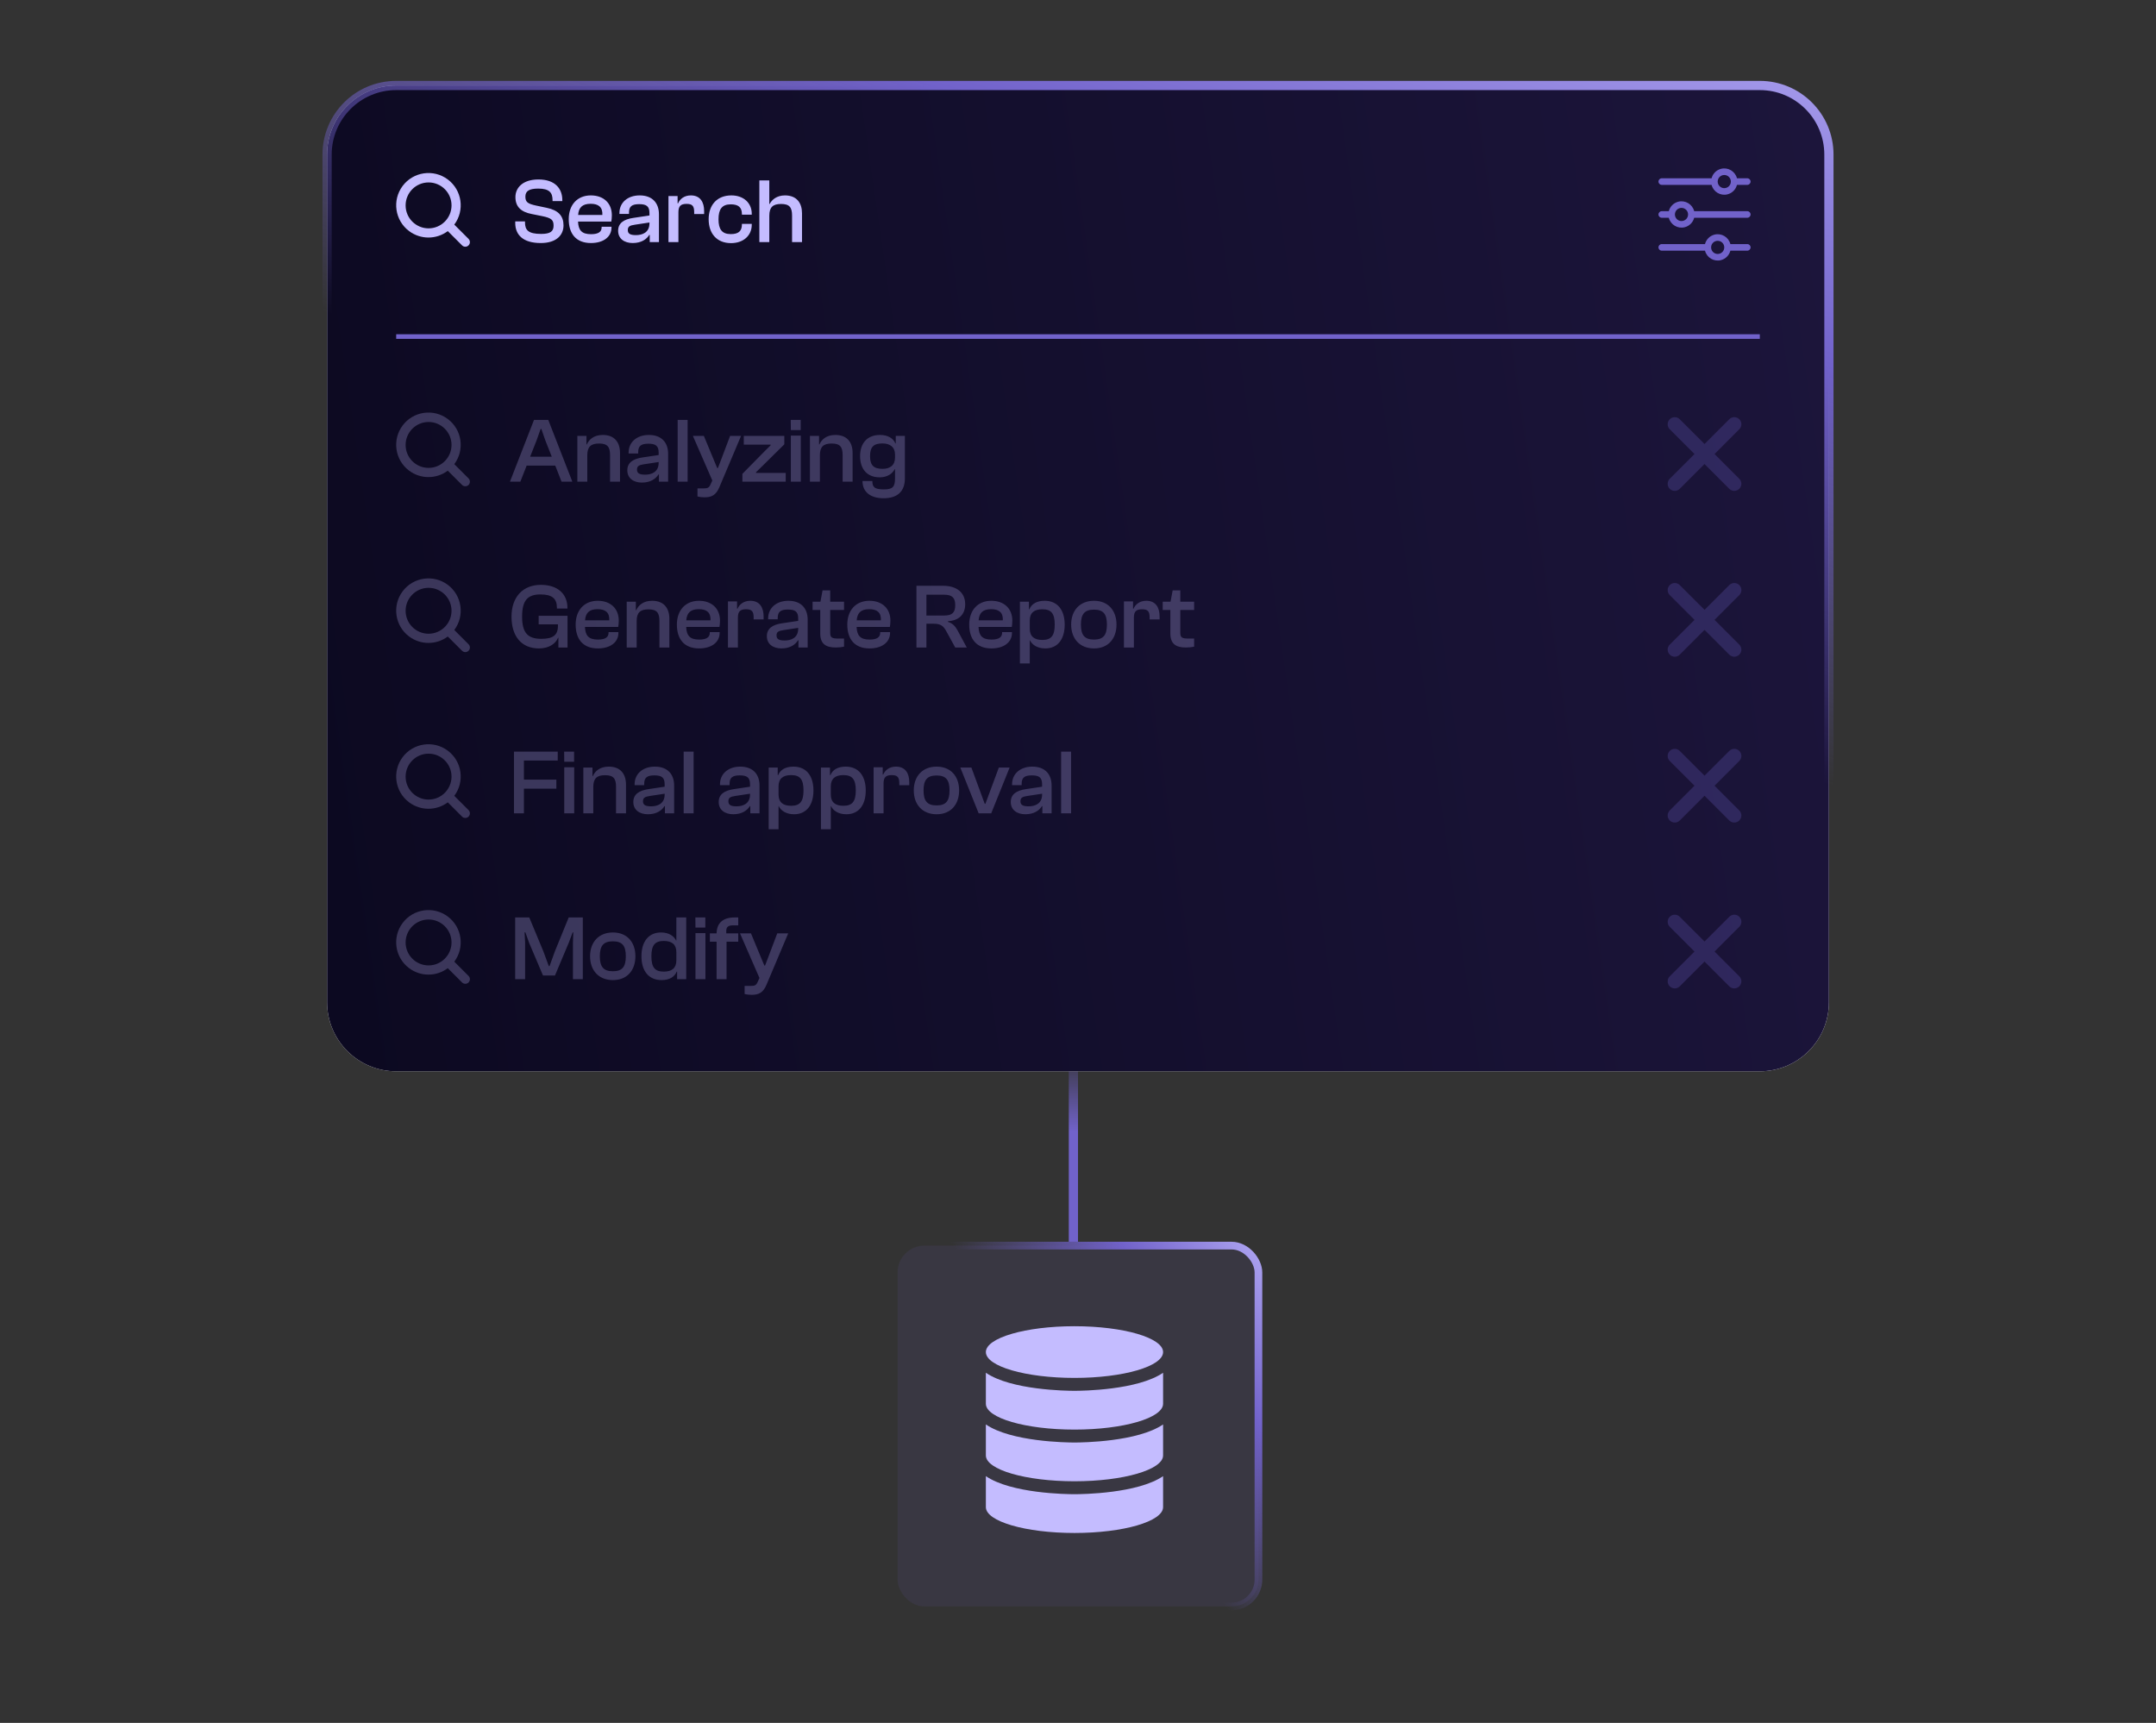 <svg width="234" height="187" viewBox="0 0 234 187" fill="none" xmlns="http://www.w3.org/2000/svg">
<rect x="0" y="0" width="234" height="187" fill="#333333" stroke="none"/>
<rect x="97.417" y="135.196" width="39.167" height="39.167" rx="2.917" fill="#7162CA" fill-opacity="0.1"/>
<rect x="97.417" y="135.196" width="39.167" height="39.167" rx="2.917" stroke="url(#paint0_linear_4042_5714)" stroke-width="0.833"/>
<path d="M116.617 149.557C121.93 149.557 126.235 148.3 126.235 146.752C126.235 145.205 121.93 143.947 116.617 143.947C111.307 143.947 107 145.205 107 146.752C107 148.3 111.307 149.557 116.617 149.557Z" fill="#C4BCFF"/>
<path d="M107 148.998V152.362C107 153.91 111.307 155.167 116.617 155.167C121.93 155.167 126.235 153.91 126.235 152.362V148.998C123.489 150.883 117.481 150.959 116.617 150.959C115.753 150.959 109.748 150.883 107 148.998Z" fill="#C4BCFF"/>
<path d="M107 154.607V157.971C107 159.519 111.307 160.776 116.617 160.776C121.93 160.776 126.235 159.519 126.235 157.971V154.607C123.489 156.492 117.481 156.569 116.617 156.569C115.753 156.569 109.748 156.492 107 154.607Z" fill="#C4BCFF"/>
<path d="M107 160.219V163.583C107 165.13 111.307 166.388 116.617 166.388C121.93 166.388 126.235 165.13 126.235 163.583V160.219C123.489 162.103 117.481 162.18 116.617 162.18C115.753 162.18 109.748 162.103 107 160.219Z" fill="#C4BCFF"/>
<line x1="116.5" y1="134.779" x2="116.5" y2="99.779" stroke="url(#paint1_linear_4042_5714)"/>
<path d="M43 9.279H191C195.142 9.279 198.5 12.637 198.5 16.779V108.779C198.5 112.921 195.142 116.279 191 116.279H43C38.858 116.279 35.5 112.921 35.5 108.779V16.779C35.5 12.637 38.858 9.279 43 9.279Z" fill="white"/>
<path d="M43 9.279H191C195.142 9.279 198.5 12.637 198.5 16.779V108.779C198.5 112.921 195.142 116.279 191 116.279H43C38.858 116.279 35.5 112.921 35.5 108.779V16.779C35.5 12.637 38.858 9.279 43 9.279Z" fill="url(#paint2_linear_4042_5714)"/>
<path d="M43 9.279H191C195.142 9.279 198.5 12.637 198.5 16.779V108.779C198.5 112.921 195.142 116.279 191 116.279H43C38.858 116.279 35.5 112.921 35.5 108.779V16.779C35.5 12.637 38.858 9.279 43 9.279Z" stroke="url(#paint3_linear_4042_5714)"/>
<path d="M50.854 25.928L49.306 24.379C50.464 22.83 50.148 20.636 48.6 19.477C47.051 18.319 44.857 18.635 43.698 20.183C42.54 21.731 42.855 23.926 44.404 25.084C45.648 26.015 47.356 26.015 48.6 25.084L50.149 26.633C50.344 26.828 50.659 26.828 50.854 26.633C51.049 26.439 51.049 26.123 50.854 25.928L50.854 25.928ZM46.515 24.785C45.139 24.785 44.023 23.67 44.023 22.294C44.023 20.918 45.139 19.802 46.515 19.802C47.891 19.802 49.007 20.918 49.007 22.294C49.005 23.669 47.89 24.784 46.515 24.785Z" fill="#C4BCFF"/>
<path d="M58.691 26.379C56.761 26.379 55.921 25.489 55.921 24.199V24.029H56.981V24.139C56.981 24.969 57.331 25.389 58.731 25.389C59.721 25.389 60.081 25.119 60.081 24.499C60.081 23.889 59.881 23.669 58.851 23.459L57.711 23.229C56.561 23.009 55.941 22.449 55.941 21.389C55.941 20.399 56.711 19.479 58.441 19.479C60.291 19.479 61.031 20.519 61.031 21.709V21.829H59.971V21.719C59.971 20.899 59.611 20.469 58.411 20.469C57.421 20.469 57.021 20.749 57.021 21.339C57.021 21.949 57.291 22.119 58.211 22.319L59.351 22.559C60.611 22.819 61.161 23.449 61.161 24.459C61.161 25.509 60.401 26.379 58.691 26.379ZM64.138 26.379C62.498 26.379 61.727 25.339 61.727 23.789C61.727 22.249 62.648 21.209 64.127 21.209C65.468 21.209 66.407 22.009 66.407 23.369C66.407 23.629 66.377 23.899 66.347 24.049H62.737C62.778 24.959 63.108 25.419 64.147 25.419C64.978 25.419 65.297 25.139 65.297 24.689V24.609H66.368V24.699C66.368 25.719 65.478 26.379 64.138 26.379ZM64.108 22.119C63.167 22.119 62.807 22.559 62.748 23.329H65.377C65.418 22.479 64.957 22.119 64.108 22.119ZM68.668 26.379C67.778 26.379 67.088 25.919 67.088 25.049C67.088 24.229 67.688 23.799 68.748 23.649L70.488 23.389V23.119C70.488 22.379 70.148 22.159 69.368 22.159C68.578 22.159 68.268 22.409 68.268 23.069V23.219H67.228V23.119C67.228 22.009 68.098 21.209 69.428 21.209C70.818 21.209 71.518 22.049 71.518 23.259V26.279H70.518V25.499H70.468C70.178 25.969 69.608 26.379 68.668 26.379ZM68.138 24.969C68.138 25.359 68.388 25.519 69.018 25.519C69.718 25.519 70.488 25.239 70.488 24.239V24.149L68.908 24.389C68.338 24.469 68.138 24.599 68.138 24.969ZM73.632 26.279H72.552V21.279H73.543V22.069H73.593C73.793 21.609 74.252 21.209 74.983 21.209C76.022 21.209 76.422 21.969 76.422 22.899V23.229H75.343V23.029C75.343 22.369 75.153 22.129 74.522 22.129C73.873 22.129 73.632 22.379 73.632 23.039V26.279ZM79.343 26.389C77.793 26.389 76.913 25.339 76.913 23.799C76.913 22.249 77.823 21.209 79.383 21.209C80.693 21.209 81.593 22.019 81.593 23.209V23.299H80.523V23.239C80.523 22.509 80.143 22.179 79.313 22.179C78.353 22.179 77.983 22.719 77.983 23.799C77.983 24.879 78.353 25.409 79.313 25.409C80.143 25.409 80.523 25.089 80.523 24.359V24.299H81.593V24.389C81.593 25.569 80.683 26.389 79.343 26.389ZM83.496 26.279H82.416V19.579H83.496V22.139H83.536C83.766 21.689 84.296 21.209 85.196 21.209C86.496 21.209 87.046 22.059 87.046 23.149V26.279H85.966V23.399C85.966 22.509 85.686 22.139 84.776 22.139C83.896 22.139 83.496 22.479 83.496 23.419V26.279Z" fill="#C4BCFF"/>
<g clip-path="url(#clip0_4042_5714)">
<path d="M189.642 22.921H183.878C183.684 22.16 182.91 21.7 182.149 21.894C181.645 22.022 181.25 22.416 181.122 22.921H180.357C180.16 22.921 180 23.081 180 23.278C180 23.475 180.16 23.635 180.357 23.635H181.122C181.316 24.396 182.09 24.856 182.851 24.662C183.355 24.534 183.749 24.14 183.878 23.635H189.642C189.839 23.635 189.999 23.475 189.999 23.278C189.999 23.081 189.839 22.921 189.642 22.921ZM182.5 23.992C182.105 23.992 181.786 23.672 181.786 23.278C181.786 22.884 182.105 22.564 182.5 22.564C182.894 22.564 183.214 22.884 183.214 23.278C183.214 23.672 182.894 23.992 182.5 23.992Z" fill="#7162CA"/>
<path d="M189.642 19.351H188.52C188.326 18.59 187.553 18.13 186.792 18.324C186.287 18.452 185.893 18.846 185.765 19.351H180.357C180.16 19.351 180 19.511 180 19.708C180 19.905 180.16 20.065 180.357 20.065H185.765C185.958 20.826 186.732 21.286 187.493 21.092C187.998 20.964 188.392 20.57 188.52 20.065H189.642C189.839 20.065 189.999 19.905 189.999 19.708C189.999 19.511 189.839 19.351 189.642 19.351ZM187.142 20.422C186.748 20.422 186.428 20.102 186.428 19.708C186.428 19.313 186.748 18.994 187.142 18.994C187.537 18.994 187.857 19.313 187.857 19.708C187.857 20.102 187.537 20.422 187.142 20.422Z" fill="#7162CA"/>
<path d="M189.642 26.493H187.806C187.612 25.732 186.838 25.273 186.077 25.466C185.573 25.595 185.179 25.989 185.05 26.493H180.357C180.16 26.493 180 26.653 180 26.85C180 27.048 180.16 27.207 180.357 27.207H185.05C185.244 27.968 186.018 28.428 186.779 28.235C187.283 28.106 187.677 27.712 187.806 27.207H189.642C189.839 27.207 189.999 27.048 189.999 26.85C189.999 26.653 189.839 26.493 189.642 26.493ZM186.428 27.565C186.034 27.565 185.714 27.245 185.714 26.85C185.714 26.456 186.034 26.136 186.428 26.136C186.823 26.136 187.142 26.456 187.142 26.85C187.142 27.245 186.823 27.565 186.428 27.565Z" fill="#7162CA"/>
</g>
<line x1="43" y1="36.529" x2="191" y2="36.529" stroke="#7162CA" stroke-width="0.5"/>
<g opacity="0.25">
<path d="M50.854 51.928L49.306 50.379C50.464 48.83 50.148 46.636 48.6 45.477C47.051 44.319 44.857 44.635 43.698 46.183C42.54 47.731 42.855 49.926 44.404 51.084C45.648 52.015 47.356 52.015 48.6 51.084L50.149 52.633C50.344 52.828 50.659 52.828 50.854 52.633C51.049 52.439 51.049 52.123 50.854 51.928L50.854 51.928ZM46.515 50.785C45.139 50.785 44.023 49.67 44.023 48.294C44.023 46.918 45.139 45.802 46.515 45.802C47.891 45.802 49.007 46.918 49.007 48.294C49.005 49.669 47.89 50.784 46.515 50.785Z" fill="#C4BCFF"/>
<path d="M56.477 52.279H55.347L57.957 45.579H59.507L62.117 52.279H60.947L60.267 50.539H57.157L56.477 52.279ZM58.237 47.799L57.537 49.569H59.887L59.187 47.799L58.757 46.559H58.677L58.237 47.799ZM63.742 52.279H62.662V47.309H63.652V48.239H63.692C63.922 47.709 64.452 47.209 65.422 47.209C66.712 47.209 67.292 48.029 67.292 49.159V52.279H66.212V49.399C66.212 48.509 65.932 48.139 65.022 48.139C64.142 48.139 63.742 48.479 63.742 49.409V52.279ZM69.666 52.379C68.776 52.379 68.086 51.919 68.086 51.049C68.086 50.229 68.686 49.799 69.746 49.649L71.486 49.389V49.119C71.486 48.379 71.146 48.159 70.366 48.159C69.576 48.159 69.266 48.409 69.266 49.069V49.219H68.226V49.119C68.226 48.009 69.096 47.209 70.426 47.209C71.816 47.209 72.516 48.049 72.516 49.259V52.279H71.516V51.499H71.466C71.176 51.969 70.606 52.379 69.666 52.379ZM69.136 50.969C69.136 51.359 69.386 51.519 70.016 51.519C70.716 51.519 71.486 51.239 71.486 50.239V50.149L69.906 50.389C69.336 50.469 69.136 50.599 69.136 50.969ZM74.63 52.279H73.55V45.579H74.63V52.279ZM76.451 53.979C76.181 53.979 75.871 53.939 75.701 53.889V53.009H76.381C76.811 53.009 76.961 52.939 77.121 52.569L77.311 52.149L75.201 47.309H76.391L77.391 49.719L77.841 50.799H77.921L78.331 49.719L79.241 47.309H80.431L78.081 52.869C77.711 53.749 77.231 53.979 76.451 53.979ZM85.276 52.279H80.576V51.429L82.996 48.969L83.636 48.339V48.259H80.726V47.309H85.126V48.229L82.636 50.689L82.056 51.249V51.329H85.276V52.279ZM86.904 46.679H85.834L85.824 45.579H86.904V46.679ZM86.914 52.279H85.834V47.279H86.914V52.279ZM88.986 52.279H87.906V47.309H88.896V48.239H88.936C89.166 47.709 89.696 47.209 90.666 47.209C91.956 47.209 92.536 48.029 92.536 49.159V52.279H91.456V49.399C91.456 48.509 91.176 48.139 90.266 48.139C89.386 48.139 88.986 48.479 88.986 49.409V52.279ZM95.481 51.809C94.111 51.809 93.35 50.909 93.35 49.509C93.35 48.109 94.121 47.209 95.52 47.209C96.32 47.209 96.941 47.549 97.18 48.129H97.221V47.309H98.21V51.919C98.21 53.389 97.35 54.079 95.9 54.079C94.49 54.079 93.611 53.409 93.611 52.209H94.68C94.68 52.889 94.93 53.119 95.93 53.119C96.9 53.119 97.141 52.839 97.141 51.919V50.929H97.1C96.871 51.409 96.29 51.809 95.481 51.809ZM94.43 49.509C94.43 50.529 94.85 50.889 95.79 50.889C96.6 50.889 97.141 50.499 97.141 49.659V49.349C97.141 48.519 96.6 48.129 95.77 48.129C94.841 48.129 94.43 48.489 94.43 49.509Z" fill="#C4BCFF"/>
<path d="M186.087 49.28L188.773 46.593C189.075 46.293 189.075 45.807 188.777 45.506C188.477 45.204 187.991 45.204 187.689 45.503L187.688 45.504L185.001 48.191L182.312 45.506C182.012 45.206 181.525 45.206 181.225 45.506C180.925 45.806 180.925 46.293 181.225 46.593L183.912 49.28L181.225 51.967C180.925 52.267 180.925 52.754 181.225 53.054C181.525 53.354 182.012 53.354 182.312 53.054L184.999 50.367L187.686 53.054C187.986 53.354 188.474 53.354 188.773 53.054C189.073 52.754 189.073 52.267 188.773 51.967L186.087 49.28Z" fill="#7162CA"/>
</g>
<g opacity="0.25">
<path d="M50.854 69.928L49.306 68.379C50.464 66.83 50.148 64.636 48.6 63.477C47.051 62.319 44.857 62.635 43.698 64.183C42.54 65.731 42.855 67.926 44.404 69.084C45.648 70.015 47.356 70.015 48.6 69.084L50.149 70.633C50.344 70.828 50.659 70.828 50.854 70.633C51.049 70.439 51.049 70.123 50.854 69.928L50.854 69.928ZM46.515 68.785C45.139 68.785 44.023 67.67 44.023 66.294C44.023 64.918 45.139 63.802 46.515 63.802C47.891 63.802 49.007 64.918 49.007 66.294C49.005 67.669 47.89 68.784 46.515 68.785Z" fill="#C4BCFF"/>
<path d="M58.495 70.379C56.596 70.379 55.516 69.059 55.516 66.929C55.516 64.839 56.715 63.479 58.706 63.479C60.495 63.479 61.586 64.439 61.586 65.979V66.049H60.446V65.979C60.446 64.969 59.935 64.519 58.656 64.519C57.245 64.519 56.666 65.189 56.666 66.929C56.666 68.669 57.266 69.339 58.745 69.339C59.975 69.339 60.556 68.979 60.556 67.929V67.769H58.465V66.839H61.596V70.279H60.605V69.229H60.566C60.316 69.839 59.615 70.379 58.495 70.379ZM64.888 70.379C63.248 70.379 62.478 69.339 62.478 67.789C62.478 66.249 63.398 65.209 64.878 65.209C66.218 65.209 67.158 66.009 67.158 67.369C67.158 67.629 67.128 67.899 67.098 68.049H63.488C63.528 68.959 63.858 69.419 64.898 69.419C65.728 69.419 66.048 69.139 66.048 68.689V68.609H67.118V68.699C67.118 69.719 66.228 70.379 64.888 70.379ZM64.858 66.119C63.918 66.119 63.558 66.559 63.498 67.329H66.128C66.168 66.479 65.708 66.119 64.858 66.119ZM69.1 70.279H68.02V65.309H69.01V66.239H69.05C69.28 65.709 69.81 65.209 70.78 65.209C72.07 65.209 72.65 66.029 72.65 67.159V70.279H71.57V67.399C71.57 66.509 71.29 66.139 70.38 66.139C69.5 66.139 69.1 66.479 69.1 67.409V70.279ZM75.875 70.379C74.235 70.379 73.465 69.339 73.465 67.789C73.465 66.249 74.385 65.209 75.865 65.209C77.205 65.209 78.145 66.009 78.145 67.369C78.145 67.629 78.115 67.899 78.085 68.049H74.475C74.515 68.959 74.845 69.419 75.885 69.419C76.715 69.419 77.035 69.139 77.035 68.689V68.609H78.105V68.699C78.105 69.719 77.215 70.379 75.875 70.379ZM75.845 66.119C74.905 66.119 74.545 66.559 74.485 67.329H77.115C77.155 66.479 76.695 66.119 75.845 66.119ZM80.087 70.279H79.007V65.279H79.997V66.069H80.047C80.247 65.609 80.707 65.209 81.437 65.209C82.477 65.209 82.877 65.969 82.877 66.899V67.229H81.797V67.029C81.797 66.369 81.607 66.129 80.977 66.129C80.327 66.129 80.087 66.379 80.087 67.039V70.279ZM84.81 70.379C83.92 70.379 83.23 69.919 83.23 69.049C83.23 68.229 83.83 67.799 84.89 67.649L86.63 67.389V67.119C86.63 66.379 86.29 66.159 85.51 66.159C84.72 66.159 84.41 66.409 84.41 67.069V67.219H83.37V67.119C83.37 66.009 84.24 65.209 85.57 65.209C86.96 65.209 87.66 66.049 87.66 67.259V70.279H86.66V69.499H86.61C86.32 69.969 85.75 70.379 84.81 70.379ZM84.28 68.969C84.28 69.359 84.53 69.519 85.16 69.519C85.86 69.519 86.63 69.239 86.63 68.239V68.149L85.05 68.389C84.48 68.469 84.28 68.599 84.28 68.969ZM90.716 70.279C89.606 70.279 89.025 69.869 89.025 68.749V66.209H88.195V65.309H89.046L89.275 64.079H90.106V65.309H91.606V66.209H90.106V68.699C90.106 69.219 90.326 69.309 90.996 69.309H91.606V70.189C91.395 70.239 91.055 70.279 90.716 70.279ZM94.371 70.379C92.731 70.379 91.961 69.339 91.961 67.789C91.961 66.249 92.881 65.209 94.361 65.209C95.701 65.209 96.641 66.009 96.641 67.369C96.641 67.629 96.611 67.899 96.581 68.049H92.971C93.011 68.959 93.341 69.419 94.381 69.419C95.211 69.419 95.531 69.139 95.531 68.689V68.609H96.601V68.699C96.601 69.719 95.711 70.379 94.371 70.379ZM94.341 66.119C93.401 66.119 93.041 66.559 92.981 67.329H95.611C95.651 66.479 95.191 66.119 94.341 66.119ZM100.546 70.279H99.466V63.579H102.346C103.826 63.579 104.756 64.309 104.756 65.579C104.756 66.689 104.076 67.359 102.896 67.419V67.499C103.386 67.659 103.676 67.959 103.926 68.419L104.926 70.279H103.676L102.726 68.549C102.416 67.969 102.136 67.699 101.336 67.699H100.546V70.279ZM100.546 64.549V66.809H102.476C103.346 66.809 103.676 66.489 103.676 65.679C103.676 64.889 103.346 64.549 102.476 64.549H100.546ZM107.603 70.379C105.963 70.379 105.193 69.339 105.193 67.789C105.193 66.249 106.113 65.209 107.593 65.209C108.933 65.209 109.873 66.009 109.873 67.369C109.873 67.629 109.843 67.899 109.813 68.049H106.203C106.243 68.959 106.573 69.419 107.613 69.419C108.443 69.419 108.763 69.139 108.763 68.689V68.609H109.833V68.699C109.833 69.719 108.943 70.379 107.603 70.379ZM107.573 66.119C106.633 66.119 106.273 66.559 106.213 67.329H108.843C108.883 66.479 108.423 66.119 107.573 66.119ZM111.765 72.009H110.695V65.309H111.675V66.129H111.725C111.955 65.549 112.525 65.209 113.385 65.209C114.785 65.209 115.555 66.219 115.555 67.799C115.555 69.369 114.805 70.379 113.455 70.379C112.565 70.379 112.015 69.969 111.795 69.509H111.765V72.009ZM111.765 68.239C111.765 69.069 112.245 69.459 113.125 69.459C114.075 69.459 114.475 69.019 114.475 67.799C114.475 66.569 114.085 66.129 113.125 66.129C112.245 66.129 111.765 66.519 111.765 67.349V68.239ZM118.738 70.379C117.208 70.379 116.258 69.339 116.258 67.789C116.258 66.249 117.208 65.209 118.738 65.209C120.258 65.209 121.178 66.249 121.178 67.789C121.178 69.339 120.258 70.379 118.738 70.379ZM118.738 69.419C119.778 69.419 120.138 68.909 120.138 67.789C120.138 66.679 119.778 66.169 118.738 66.169C117.688 66.169 117.318 66.679 117.318 67.789C117.318 68.909 117.688 69.419 118.738 69.419ZM123.065 70.279H121.985V65.279H122.975V66.069H123.025C123.225 65.609 123.685 65.209 124.415 65.209C125.455 65.209 125.855 65.969 125.855 66.899V67.229H124.775V67.029C124.775 66.369 124.585 66.129 123.955 66.129C123.305 66.129 123.065 66.379 123.065 67.039V70.279ZM128.714 70.279C127.604 70.279 127.024 69.869 127.024 68.749V66.209H126.194V65.309H127.044L127.274 64.079H128.104V65.309H129.604V66.209H128.104V68.699C128.104 69.219 128.324 69.309 128.994 69.309H129.604V70.189C129.394 70.239 129.054 70.279 128.714 70.279Z" fill="#C4BCFF"/>
<path d="M186.087 67.28L188.773 64.593C189.075 64.293 189.075 63.807 188.777 63.506C188.477 63.204 187.991 63.204 187.689 63.503L187.688 63.504L185.001 66.191L182.312 63.506C182.012 63.206 181.525 63.206 181.225 63.506C180.925 63.806 180.925 64.293 181.225 64.593L183.912 67.28L181.225 69.967C180.925 70.267 180.925 70.754 181.225 71.054C181.525 71.354 182.012 71.354 182.312 71.054L184.999 68.367L187.686 71.054C187.986 71.354 188.474 71.354 188.773 71.054C189.073 70.754 189.073 70.267 188.773 69.967L186.087 67.28Z" fill="#7162CA"/>
</g>
<g opacity="0.25">
<path d="M50.854 87.928L49.306 86.379C50.464 84.83 50.148 82.636 48.6 81.478C47.051 80.319 44.857 80.635 43.698 82.183C42.54 83.731 42.855 85.926 44.404 87.084C45.648 88.015 47.356 88.015 48.6 87.084L50.149 88.633C50.344 88.828 50.659 88.828 50.854 88.633C51.049 88.439 51.049 88.123 50.854 87.928L50.854 87.928ZM46.515 86.785C45.139 86.785 44.023 85.67 44.023 84.294C44.023 82.918 45.139 81.802 46.515 81.802C47.891 81.802 49.007 82.918 49.007 84.294C49.005 85.669 47.89 86.784 46.515 86.785Z" fill="#C4BCFF"/>
<path d="M56.864 88.279H55.784V81.579H60.534V82.549H56.864V84.619H60.384V85.599H56.864V88.279ZM62.31 82.679H61.24L61.23 81.579H62.31V82.679ZM62.321 88.279H61.24V83.279H62.321V88.279ZM64.392 88.279H63.312V83.309H64.302V84.239H64.342C64.572 83.709 65.102 83.209 66.072 83.209C67.362 83.209 67.942 84.029 67.942 85.159V88.279H66.862V85.399C66.862 84.509 66.582 84.139 65.672 84.139C64.792 84.139 64.392 84.479 64.392 85.409V88.279ZM70.317 88.379C69.427 88.379 68.737 87.919 68.737 87.049C68.737 86.229 69.337 85.799 70.397 85.649L72.137 85.389V85.119C72.137 84.379 71.797 84.159 71.017 84.159C70.227 84.159 69.917 84.409 69.917 85.069V85.219H68.877V85.119C68.877 84.009 69.747 83.209 71.077 83.209C72.467 83.209 73.167 84.049 73.167 85.259V88.279H72.167V87.499H72.117C71.827 87.969 71.257 88.379 70.317 88.379ZM69.787 86.969C69.787 87.359 70.037 87.519 70.667 87.519C71.367 87.519 72.137 87.239 72.137 86.239V86.149L70.557 86.389C69.987 86.469 69.787 86.599 69.787 86.969ZM75.281 88.279H74.201V81.579H75.281V88.279ZM79.584 88.379C78.694 88.379 78.004 87.919 78.004 87.049C78.004 86.229 78.604 85.799 79.664 85.649L81.404 85.389V85.119C81.404 84.379 81.064 84.159 80.284 84.159C79.494 84.159 79.184 84.409 79.184 85.069V85.219H78.144V85.119C78.144 84.009 79.014 83.209 80.344 83.209C81.734 83.209 82.434 84.049 82.434 85.259V88.279H81.434V87.499H81.384C81.094 87.969 80.524 88.379 79.584 88.379ZM79.054 86.969C79.054 87.359 79.304 87.519 79.934 87.519C80.634 87.519 81.404 87.239 81.404 86.239V86.149L79.824 86.389C79.254 86.469 79.054 86.599 79.054 86.969ZM84.499 90.009H83.428V83.309H84.409V84.129H84.459C84.689 83.549 85.258 83.209 86.118 83.209C87.519 83.209 88.288 84.219 88.288 85.799C88.288 87.369 87.538 88.379 86.189 88.379C85.299 88.379 84.749 87.969 84.528 87.509H84.499V90.009ZM84.499 86.239C84.499 87.069 84.978 87.459 85.859 87.459C86.808 87.459 87.209 87.019 87.209 85.799C87.209 84.569 86.819 84.129 85.859 84.129C84.978 84.129 84.499 84.519 84.499 85.349V86.239ZM90.172 90.009H89.102V83.309H90.082V84.129H90.132C90.362 83.549 90.932 83.209 91.792 83.209C93.192 83.209 93.962 84.219 93.962 85.799C93.962 87.369 93.212 88.379 91.862 88.379C90.972 88.379 90.422 87.969 90.202 87.509H90.172V90.009ZM90.172 86.239C90.172 87.069 90.652 87.459 91.532 87.459C92.482 87.459 92.882 87.019 92.882 85.799C92.882 84.569 92.492 84.129 91.532 84.129C90.652 84.129 90.172 84.519 90.172 85.349V86.239ZM95.896 88.279H94.816V83.279H95.806V84.069H95.856C96.056 83.609 96.516 83.209 97.246 83.209C98.286 83.209 98.686 83.969 98.686 84.899V85.229H97.606V85.029C97.606 84.369 97.416 84.129 96.786 84.129C96.136 84.129 95.896 84.379 95.896 85.039V88.279ZM101.657 88.379C100.127 88.379 99.177 87.339 99.177 85.789C99.177 84.249 100.127 83.209 101.657 83.209C103.177 83.209 104.097 84.249 104.097 85.789C104.097 87.339 103.177 88.379 101.657 88.379ZM101.657 87.419C102.697 87.419 103.057 86.909 103.057 85.789C103.057 84.679 102.697 84.169 101.657 84.169C100.607 84.169 100.237 84.679 100.237 85.789C100.237 86.909 100.607 87.419 101.657 87.419ZM107.579 88.279H106.219L104.229 83.309H105.429L106.879 87.249H106.949L108.409 83.309H109.579L107.579 88.279ZM111.284 88.379C110.394 88.379 109.704 87.919 109.704 87.049C109.704 86.229 110.304 85.799 111.364 85.649L113.104 85.389V85.119C113.104 84.379 112.764 84.159 111.984 84.159C111.194 84.159 110.884 84.409 110.884 85.069V85.219H109.844V85.119C109.844 84.009 110.714 83.209 112.044 83.209C113.434 83.209 114.134 84.049 114.134 85.259V88.279H113.134V87.499H113.084C112.794 87.969 112.224 88.379 111.284 88.379ZM110.754 86.969C110.754 87.359 111.004 87.519 111.634 87.519C112.334 87.519 113.104 87.239 113.104 86.239V86.149L111.524 86.389C110.954 86.469 110.754 86.599 110.754 86.969ZM116.248 88.279H115.168V81.579H116.248V88.279Z" fill="#C4BCFF"/>
<path d="M186.087 85.28L188.773 82.593C189.075 82.293 189.075 81.807 188.777 81.506C188.477 81.204 187.991 81.204 187.689 81.503L187.688 81.504L185.001 84.191L182.312 81.506C182.012 81.206 181.525 81.206 181.225 81.506C180.925 81.806 180.925 82.293 181.225 82.593L183.912 85.28L181.225 87.967C180.925 88.267 180.925 88.754 181.225 89.054C181.525 89.354 182.012 89.354 182.312 89.054L184.999 86.367L187.686 89.054C187.986 89.354 188.474 89.354 188.773 89.054C189.073 88.754 189.073 88.267 188.773 87.967L186.087 85.28Z" fill="#7162CA"/>
</g>
<g opacity="0.25">
<path d="M50.854 105.928L49.306 104.379C50.464 102.83 50.148 100.636 48.6 99.478C47.051 98.319 44.857 98.635 43.698 100.183C42.54 101.731 42.855 103.926 44.404 105.084C45.648 106.015 47.356 106.015 48.6 105.084L50.149 106.633C50.344 106.828 50.659 106.828 50.854 106.633C51.049 106.439 51.049 106.123 50.854 105.928L50.854 105.928ZM46.515 104.785C45.139 104.785 44.023 103.67 44.023 102.294C44.023 100.918 45.139 99.802 46.515 99.802C47.891 99.802 49.007 100.918 49.007 102.294C49.005 103.669 47.89 104.784 46.515 104.785Z" fill="#C4BCFF"/>
<path d="M56.993 106.279H55.913V99.579H57.444L58.974 103.259L59.563 104.859H59.644L60.224 103.259L61.724 99.579H63.254V106.279H62.184V102.319L62.224 101.199H62.154L61.733 102.319L60.233 105.879H58.934L57.423 102.319L57.023 101.199H56.934L56.993 102.319V106.279ZM66.523 106.379C64.993 106.379 64.043 105.339 64.043 103.789C64.043 102.249 64.993 101.209 66.523 101.209C68.043 101.209 68.963 102.249 68.963 103.789C68.963 105.339 68.043 106.379 66.523 106.379ZM66.523 105.419C67.563 105.419 67.923 104.909 67.923 103.789C67.923 102.679 67.563 102.169 66.523 102.169C65.473 102.169 65.103 102.679 65.103 103.789C65.103 104.909 65.473 105.419 66.523 105.419ZM71.809 106.379C70.389 106.379 69.619 105.369 69.619 103.789C69.619 102.219 70.379 101.209 71.749 101.209C72.629 101.209 73.159 101.629 73.379 102.079H73.409V99.579H74.479V106.279H73.489V105.459H73.449C73.209 106.029 72.659 106.379 71.809 106.379ZM70.699 103.789C70.699 105.019 71.089 105.459 72.049 105.459C72.929 105.459 73.409 105.069 73.409 104.239V103.349C73.409 102.519 72.929 102.129 72.049 102.129C71.099 102.129 70.699 102.569 70.699 103.789ZM76.552 100.679H75.482L75.472 99.579H76.552V100.679ZM76.562 106.279H75.482V101.279H76.562V106.279ZM78.854 106.279H77.774V102.209H77.044V101.309H77.774C77.794 100.189 78.464 99.579 79.724 99.579H80.124V100.439H79.524C79.044 100.439 78.824 100.619 78.824 101.039V101.309H80.124V102.209H78.854V106.279ZM81.567 107.979C81.297 107.979 80.987 107.939 80.817 107.889V107.009H81.498C81.927 107.009 82.078 106.939 82.237 106.569L82.427 106.149L80.317 101.309H81.507L82.507 103.719L82.957 104.799H83.037L83.448 103.719L84.358 101.309H85.547L83.198 106.869C82.828 107.749 82.347 107.979 81.567 107.979Z" fill="#C4BCFF"/>
<path d="M186.087 103.28L188.773 100.593C189.075 100.293 189.075 99.807 188.777 99.506C188.477 99.204 187.991 99.204 187.689 99.503L187.688 99.504L185.001 102.191L182.312 99.506C182.012 99.206 181.525 99.206 181.225 99.506C180.925 99.806 180.925 100.293 181.225 100.593L183.912 103.28L181.225 105.967C180.925 106.267 180.925 106.754 181.225 107.054C181.525 107.354 182.012 107.354 182.312 107.054L184.999 104.367L187.686 107.054C187.986 107.354 188.474 107.354 188.773 107.054C189.073 106.754 189.073 106.267 188.773 105.967L186.087 103.28Z" fill="#7162CA"/>
</g>
<defs>
<linearGradient id="paint0_linear_4042_5714" x1="130.678" y1="171.306" x2="166.77" y2="144.042" gradientUnits="userSpaceOnUse">
<stop stop-color="#7162CA" stop-opacity="0"/>
<stop offset="0.327" stop-color="#7162CA"/>
<stop offset="0.683" stop-color="#C4BCFF"/>
<stop offset="0.966" stop-color="#FAF9FF"/>
</linearGradient>
<linearGradient id="paint1_linear_4042_5714" x1="117" y1="166.279" x2="117" y2="113.779" gradientUnits="userSpaceOnUse">
<stop stop-color="#7162CA" stop-opacity="0"/>
<stop offset="0.183" stop-color="#7162CA"/>
<stop offset="0.827" stop-color="#7162CA"/>
<stop offset="1" stop-color="#7162CA" stop-opacity="0"/>
</linearGradient>
<linearGradient id="paint2_linear_4042_5714" x1="199" y1="23.453" x2="-4.137" y2="52.956" gradientUnits="userSpaceOnUse">
<stop stop-color="#1C153B"/>
<stop offset="1" stop-color="#09071C"/>
</linearGradient>
<linearGradient id="paint3_linear_4042_5714" x1="108.323" y1="56.926" x2="148.286" y2="-70.206" gradientUnits="userSpaceOnUse">
<stop stop-color="#7162CA" stop-opacity="0"/>
<stop offset="0.327" stop-color="#7162CA"/>
<stop offset="0.683" stop-color="#C4BCFF"/>
<stop offset="0.966" stop-color="#FAF9FF"/>
</linearGradient>
<clipPath id="clip0_4042_5714">
<rect width="12" height="12" fill="white" transform="translate(179 16.779)"/>
</clipPath>
</defs>
</svg>
